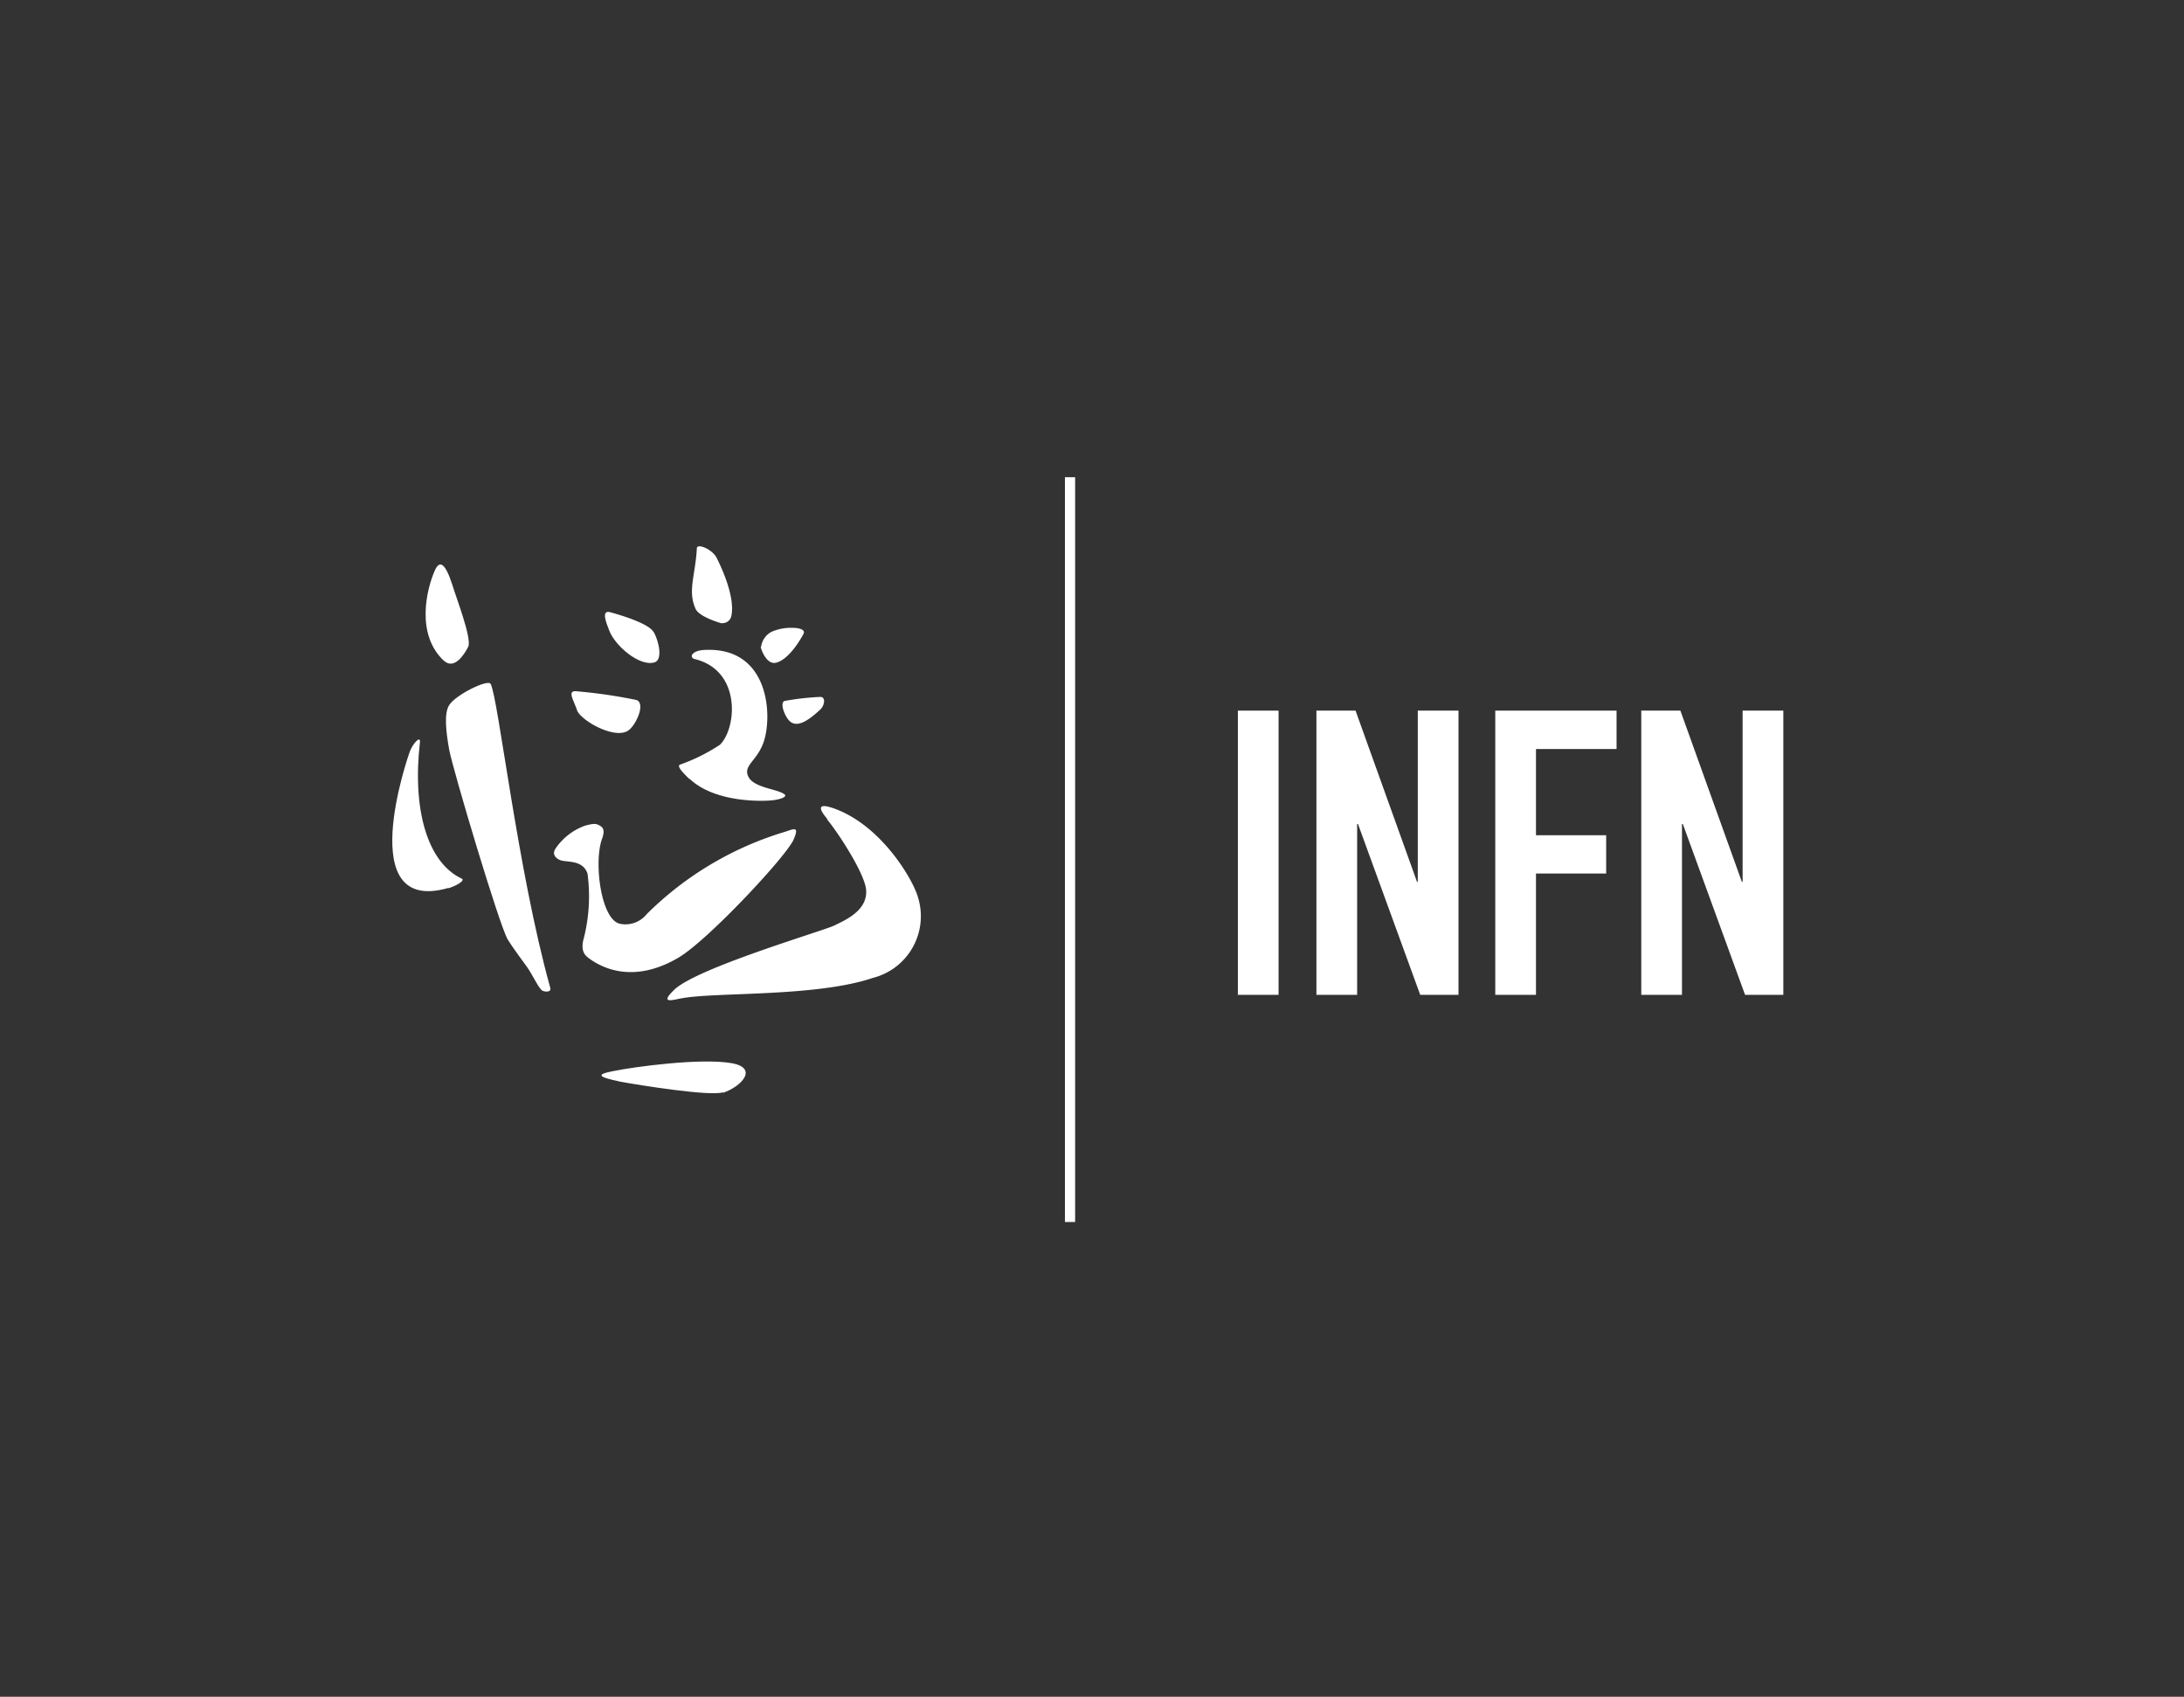 <?xml version="1.0" encoding="UTF-8"?> <svg xmlns="http://www.w3.org/2000/svg" width="206" height="160" viewBox="0 0 206 160"><rect x="0" y="0" width="206" height="160" fill="#333333" stroke="none"/><g transform="translate(-654 -1616)"><g transform="translate(16 -2)"><path d="M4.86,17.3C2.2,14.8,3.24,10.57,4,8.83c.47-1.09,1-.71,1.65,1.26C6,11.3,7.55,15.24,7.16,16s-1.33,2.2-2.3,1.29" transform="translate(674.998 1663)" fill="#fff"></path><path d="M15.38,35.06c-.28.43-.06.85.5,1.06s2.11-.07,2.54,1.27a16.11,16.11,0,0,1-.35,6.07c-.36,1.27.16,1.66.49,1.91C20,46.43,22.94,47.69,27,45.3c2.77-1.63,10.23-9.61,10.87-11.16.52-1.25.08-1-.84-.7A31.21,31.21,0,0,0,24,41.2a2.57,2.57,0,0,1-2.47.92c-1.84-.3-2.54-5.79-1.75-8,.3-.81.12-1.09-.21-1.27s-.49-.23-1.36,0a5.66,5.66,0,0,0-2.83,2.2" transform="translate(674.998 1663)" fill="#fff"></path><path d="M24.67,14.63c-.43-.81-2.91-1.57-4.11-1.9-.88-.25-.38,1-.09,1.73.54,1.44,2.86,3.42,4.26,3,.79-.22.45-1.91-.06-2.86" transform="translate(674.998 1663)" fill="#fff"></path><path d="M23,21a47.6,47.6,0,0,0-5.57-.81c-1-.14-.31.84,0,1.78s3.61,2.85,4.88,1.88c.71-.54,1.61-2.54.71-2.85" transform="translate(674.998 1663)" fill="#fff"></path><path d="M37,21.1a24.48,24.48,0,0,1,3.31-.38c.61-.07.49.79.06,1.19-.89.82-2.08,1.8-2.86,1.11-.45-.38-1-1.74-.51-1.92" transform="translate(674.998 1663)" fill="#fff"></path><path d="M31.12,13.76A.85.85,0,0,0,32,13c.32-1.76-.92-4.45-1.41-5.41-.41-.8-1.83-1.39-1.86-.89-.13,2.55-.89,4-.12,5.71.36.8,2.47,1.37,2.47,1.37" transform="translate(674.998 1663)" fill="#fff"></path><path d="M5.29,38.76c.69-.2,1.64-.73,1.26-.91C3.37,36.36,1.87,31.47,2.61,25c.08-.7-.68.12-.95.86-.2.53-5.37,15.47,3.63,12.87" transform="translate(674.998 1663)" fill="#fff"></path><path d="M41,32.25c1,1.18,3.61,5.16,3.7,6.7.12,1.94-2,2.82-3,3.32s-13,4-15.11,6.07c-1.48,1.43,0,.9.75.79,3.21-.59,12.68-.11,18-1.92a6,6,0,0,0,4.33-7.31,5.34,5.34,0,0,0-.16-.53c-.57-1.69-3.53-6.69-8-8.19-1.57-.52-1.15.27-.45,1.07" transform="translate(674.998 1663)" fill="#fff"></path><path d="M28,28.43c-.53-.51-1.2-1.18-.86-1.33a16.88,16.88,0,0,0,3.78-1.88c1.6-1.61,2-7-2.38-8.07-.56-.14-.32-.79.86-.86,6.08-.35,6.47,6,5.67,8.56-.59,1.89-2,2.29-1.49,3.37S36.31,29.38,37,29.9c.27.22-.3.46-1.1.56s-5.39.29-7.83-2" transform="translate(674.998 1663)" fill="#fff"></path><path d="M31.19,58c-1.19.4-7.94-.68-9.67-1-2.13-.45-2.35-.68-.67-1,2-.41,8.23-1.25,11.14-.75,2.6.45.94,2.22-.8,2.8" transform="translate(674.998 1663)" fill="#fff"></path><path d="M14.17,48.42c-.35-.18-.9-1.45-1.46-2.24-.42-.57-1.38-1.88-1.81-2.57-.79-1.3-5.19-16.07-5.53-17.92-.29-1.62-.51-3.42,0-4.2.58-.95,3.65-2.48,3.91-2C10,20.79,11.8,37,14.9,48.13c.14.46-.48.41-.73.29" transform="translate(674.998 1663)" fill="#fff"></path><path d="M34.79,16a1.88,1.88,0,0,1,1-1.43,4.62,4.62,0,0,1,1.87-.37c.78,0,1.34.18,1.12.59s-1.29,2.33-2.53,2.69c-.93.27-1.44-1.2-1.5-1.48" transform="translate(674.998 1663)" fill="#fff"></path><rect width="0.96" height="70.23" transform="translate(738.448 1663)" fill="#fff"></rect><rect width="3.84" height="26.8" transform="translate(754.758 1685.01)" fill="#fff"></rect><path d="M96.73,38.16h-.07l-5.8-16.15H87.17v26.8h3.84V32.7h.08l5.87,16.11h3.61V22.01H96.73Z" transform="translate(674.998 1663)" fill="#fff"></path><path d="M104.04,48.81h3.84V37.37h6.62V33.76h-6.62V25.63h7.6V22.01H104.04Z" transform="translate(674.998 1663)" fill="#fff"></path><path d="M115.47,30.37v.12" transform="translate(674.998 1663)" fill="#fff"></path><path d="M127.37,22.01V38.16h-.07l-5.8-16.15h-3.69v26.8h3.84V32.7h.08l5.87,16.11h3.61V22.01Z" transform="translate(674.998 1663)" fill="#fff"></path></g><rect width="206" height="160" transform="translate(654 1616)" fill="none"></rect></g></svg> 
